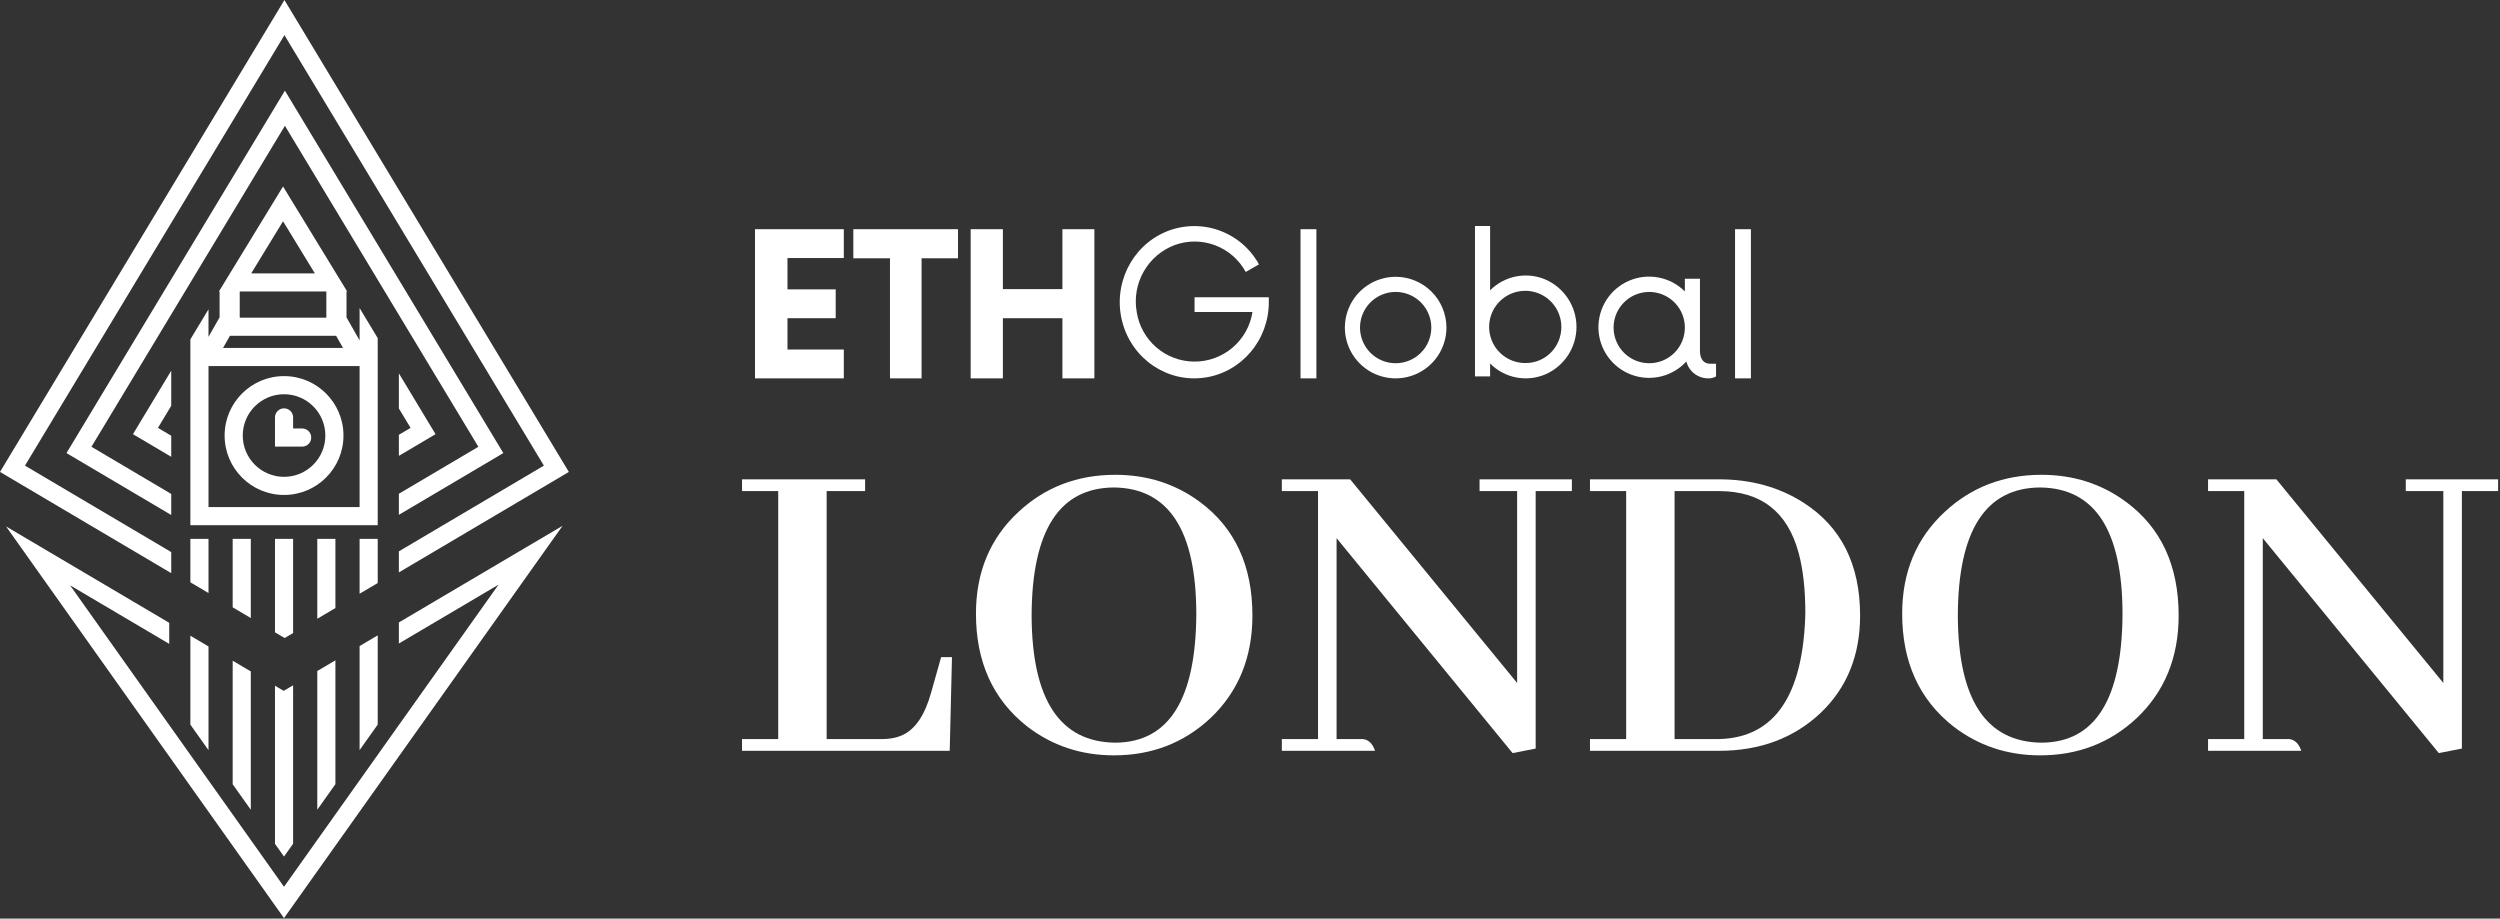 <svg width="1241" height="456" viewBox="0 0 1241 456" fill="none" xmlns="http://www.w3.org/2000/svg">
<rect x="0" y="0" width="1241" height="456" fill="#333333" stroke="none"/>
<path d="M1194.23 243.781V237.941H1240.05V243.781H1222.08V371.584L1210.63 373.83L1123.25 267.141V366.867H1136.28C1139.13 367.167 1141.15 369.113 1142.35 372.707H1096.08V366.867H1114.04V243.781H1096.08V237.941H1129.99L1212.87 339.016V243.781H1194.23Z" fill="white"/>
<path d="M1013.42 235.695C1029.29 235.695 1043.29 240.188 1055.42 249.172C1072.79 262.049 1081.48 280.842 1081.48 305.549C1081.48 326.363 1074.51 343.358 1060.59 356.535C1047.41 368.814 1031.46 374.953 1012.75 374.953C996.424 374.953 982.049 370.161 969.621 360.578C952.701 347.251 944.24 328.609 944.24 304.65C944.24 283.986 951.278 267.141 965.354 254.113C978.531 241.835 994.553 235.695 1013.42 235.695ZM1013.42 368.664C1040.07 368.514 1053.48 347.102 1053.62 304.426C1053.48 263.098 1039.85 242.284 1012.75 241.984C985.643 242.134 972.017 263.322 971.867 305.549C972.017 347.326 985.868 368.365 1013.42 368.664Z" fill="white"/>
<path d="M789.26 237.941H853.273C869.146 237.941 883.072 241.76 895.051 249.396C913.918 261.376 923.352 280.093 923.352 305.549C923.352 325.314 916.838 341.411 903.811 353.84C890.484 366.418 873.638 372.707 853.273 372.707H789.26V366.867H807.229V243.781H789.26V237.941ZM853.273 243.781H831.262V366.867H853.498C880.9 366.118 895.126 345.305 896.174 304.426C896.174 292.596 895.051 282.564 892.805 274.328C887.264 253.964 874.087 243.781 853.273 243.781Z" fill="white"/>
<path d="M734.455 243.781V237.941H780.275V243.781H762.307V371.584L750.852 373.83L663.479 267.141V366.867H676.506C679.351 367.167 681.372 369.113 682.57 372.707H636.301V366.867H654.27V243.781H636.301V237.941H670.217L753.098 339.016V243.781H734.455Z" fill="white"/>
<path d="M553.645 235.695C569.517 235.695 583.518 240.188 595.646 249.172C613.016 262.049 621.701 280.842 621.701 305.549C621.701 326.363 614.738 343.358 600.812 356.535C587.635 368.814 571.688 374.953 552.971 374.953C536.649 374.953 522.274 370.161 509.846 360.578C492.925 347.251 484.465 328.609 484.465 304.65C484.465 283.986 491.503 267.141 505.578 254.113C518.755 241.835 534.777 235.695 553.645 235.695ZM553.645 368.664C580.298 368.514 593.7 347.102 593.85 304.426C593.7 263.098 580.074 242.284 552.971 241.984C525.868 242.134 512.242 263.322 512.092 305.549C512.242 347.326 526.092 368.365 553.645 368.664Z" fill="white"/>
<path d="M471.438 372.707H368.342V366.867H386.311V243.781H368.342V237.941H429.436V243.781H410.344V366.867H438.195C441.639 366.867 444.784 366.268 447.629 365.07C454.217 362.225 459.084 355.113 462.229 343.732L467.17 326.213H472.561L471.438 372.707Z" fill="white"/>
<path d="M843.861 174.245V138.376H836.367V144.678C832.822 141.13 828.295 138.725 823.371 137.771C818.447 136.817 813.35 137.359 808.736 139.326C804.122 141.293 800.202 144.596 797.481 148.809C794.759 153.023 793.361 157.954 793.465 162.969C793.57 167.984 795.173 172.852 798.067 176.949C800.962 181.045 805.016 184.181 809.708 185.955C814.4 187.728 819.515 188.056 824.395 186.898C829.275 185.74 833.698 183.148 837.093 179.456C837.735 181.897 839.182 184.05 841.2 185.568C843.218 187.085 845.688 187.878 848.211 187.818C849.485 187.829 850.738 187.493 851.837 186.848V180.547H848.816C846.157 180.547 843.861 178.729 843.861 174.245ZM818.723 180.304C815.222 180.314 811.796 179.284 808.881 177.346C805.965 175.407 803.69 172.648 802.344 169.416C800.997 166.184 800.64 162.625 801.318 159.19C801.995 155.755 803.676 152.598 806.149 150.119C808.621 147.64 811.773 145.95 815.206 145.264C818.64 144.577 822.199 144.925 825.435 146.263C828.67 147.6 831.436 149.868 833.382 152.778C835.329 155.689 836.367 159.111 836.367 162.612C836.371 164.933 835.917 167.231 835.032 169.376C834.147 171.52 832.848 173.47 831.209 175.113C829.571 176.756 827.625 178.06 825.482 178.95C823.34 179.841 821.043 180.301 818.723 180.304Z" fill="white"/>
<path d="M869.154 113.775H861.282V187.821H869.154V113.775Z" fill="white"/>
<path d="M692.817 137.407C687.831 137.404 682.956 138.88 678.809 141.647C674.662 144.415 671.428 148.351 669.518 152.957C667.608 157.562 667.106 162.631 668.077 167.522C669.048 172.413 671.447 176.906 674.972 180.432C678.497 183.959 682.988 186.362 687.878 187.335C692.768 188.309 697.838 187.811 702.444 185.904C707.051 183.996 710.989 180.765 713.76 176.62C716.53 172.474 718.009 167.6 718.009 162.614C718.01 159.305 717.359 156.028 716.094 152.97C714.828 149.912 712.973 147.134 710.634 144.793C708.295 142.452 705.517 140.595 702.46 139.328C699.403 138.061 696.127 137.408 692.817 137.407ZM692.818 180.307C689.318 180.31 685.896 179.274 682.985 177.331C680.074 175.388 677.804 172.626 676.463 169.393C675.122 166.16 674.77 162.602 675.452 159.169C676.133 155.736 677.817 152.583 680.291 150.107C682.765 147.631 685.918 145.945 689.35 145.261C692.783 144.578 696.341 144.927 699.575 146.266C702.808 147.605 705.572 149.873 707.517 152.783C709.462 155.693 710.5 159.114 710.5 162.614C710.5 164.937 710.044 167.237 709.156 169.383C708.267 171.529 706.965 173.48 705.323 175.123C703.681 176.766 701.732 178.069 699.586 178.959C697.441 179.848 695.141 180.307 692.818 180.307Z" fill="white"/>
<path d="M527.382 143.517H497.831V113.775H481.845V187.821H497.831V157.956H527.382V187.821H543.248V113.775H527.382V143.517Z" fill="white"/>
<path d="M767.096 138.726C762.511 136.786 757.451 136.262 752.566 137.223C747.682 138.184 743.197 140.585 739.689 144.117V112.199H732.18V186.838H739.689V180.454C743.197 183.987 747.682 186.388 752.566 187.349C757.451 188.31 762.511 187.786 767.096 185.845C771.69 183.854 775.602 180.563 778.35 176.377C781.098 172.191 782.562 167.293 782.562 162.286C782.562 157.279 781.098 152.381 778.35 148.195C775.602 144.009 771.69 140.718 767.096 138.726ZM775.053 162.286C775.073 167.031 773.218 171.593 769.891 174.977C768.257 176.638 766.308 177.957 764.158 178.855C762.009 179.754 759.701 180.214 757.371 180.209C753.816 180.257 750.326 179.247 747.347 177.307C744.367 175.367 742.032 172.584 740.638 169.313C739.244 166.042 738.855 162.431 739.519 158.938C740.183 155.445 741.871 152.228 744.368 149.697C746.865 147.166 750.058 145.435 753.542 144.724C757.026 144.012 760.642 144.353 763.932 145.702C767.221 147.052 770.035 149.349 772.015 152.302C773.996 155.255 775.053 158.73 775.053 162.286Z" fill="white"/>
<path d="M423.591 128.214H441.787V187.821H457.47V128.214H475.548V113.775H423.591V128.214Z" fill="white"/>
<path d="M592.976 154.873H621.726C620.663 161.743 617.173 168.005 611.89 172.522C606.606 177.04 599.879 179.515 592.927 179.498C585.975 179.481 579.26 176.974 573.998 172.431C568.737 167.887 565.277 161.609 564.248 154.734C563.051 147.87 564.289 140.803 567.75 134.754C571.21 128.706 576.674 124.056 583.199 121.609C589.696 119.266 596.818 119.329 603.274 121.787C609.729 124.244 615.09 128.932 618.386 135.003L624.947 131.223C620.595 123.297 613.465 117.262 604.929 114.279C596.394 111.297 587.056 111.578 578.716 115.07C561.523 122.328 552.278 141.504 557.122 159.858C561.967 178.211 579.394 190.035 597.827 187.473C616.26 184.912 629.965 168.762 629.838 149.753V147.559H592.976L592.976 154.873Z" fill="white"/>
<path d="M374.783 187.821H418.868V173.506H390.903V157.956H414.838V143.64H390.903V128.09H418.868V113.775H374.783V187.821Z" fill="white"/>
<path d="M653.456 113.775H645.584V187.821H653.456V113.775Z" fill="white"/>
<path fill-rule="evenodd" clip-rule="evenodd" d="M172.336 144.699L140.5 92.565L108.664 144.699H109L109 157.699H108.906L103.5 167.212V153.535L94.5 168.468V172.699V214.699V260.699H187.5V214.699V172.699V167.842L178.5 152.909V168.971L172.094 157.699H172V144.699H172.336ZM103.5 214.699V181.699H178.5V214.699V251.699H103.5V214.699ZM162 144.699V157.699H119V144.699H162ZM156.295 135.699H124.705L140.5 109.834L156.295 135.699ZM166.857 166.699L170.267 172.699H110.733L114.143 166.699H166.857ZM120.5 216.199C120.5 204.877 129.678 195.699 141 195.699C152.322 195.699 161.5 204.877 161.5 216.199C161.5 227.521 152.322 236.699 141 236.699C129.678 236.699 120.5 227.521 120.5 216.199ZM141 186.699C124.708 186.699 111.5 199.907 111.5 216.199C111.5 232.492 124.708 245.699 141 245.699C157.292 245.699 170.5 232.492 170.5 216.199C170.5 199.907 157.292 186.699 141 186.699ZM141 202.699C143.485 202.699 145.5 204.714 145.5 207.199V212.699H150C152.485 212.699 154.5 214.714 154.5 217.199C154.5 219.684 152.485 221.699 150 221.699H136.5V207.199C136.5 204.714 138.515 202.699 141 202.699ZM103.5 294.38L94.5 289.06V267.5H103.5V294.38ZM115.5 301.473L124.5 306.793V267.5H115.5V301.473ZM145.5 314.24L141.3 316.723V316.724L141.299 316.723L136.5 313.887V267.5H145.5V314.24ZM157.5 307.147L166.5 301.827V267.5H157.5V307.147ZM187.5 289.414L178.5 294.734V267.5H187.5V289.414ZM187.5 315.381L178.5 320.695V372.362L187.5 359.687V315.381ZM187.5 375.233L186.6 376.5H187.5V375.233ZM166.5 327.78L157.5 333.094L157.5 401.937L166.5 389.262V327.78ZM141.09 342.783L140.718 342.875L136.5 340.384L136.5 418.885L140.982 425.201L145.5 418.837L145.5 340.18L141.09 342.783ZM124.5 333.294L115.5 327.977L115.5 389.293L124.5 401.975V333.294ZM94.5 315.57L103.5 320.887V372.383L94.5 359.7V315.57Z" fill="white"/>
<path fill-rule="evenodd" clip-rule="evenodd" d="M135.934 8.718L0 234.266L85 284.51V274.055L12.394 231.137L141.188 17.436L269.983 231.137L198 273.686V284.141L282.377 234.266L141.191 0.005L141.189 0.001V0L141.188 0.001L141.187 0.002L135.934 8.718ZM33 224.908L85 255.645V245.191L45.394 221.779L141.427 62.436L237.461 221.779L198 245.104V255.559L249.855 224.908L141.429 45.004L141.429 45.003L141.428 45.001L141.426 45.002L33 224.908ZM85 184L66 215.526L85 226.757V216.302L78.394 212.397L85 201.436V184ZM198 215.828L203.805 212.397L198 202.765V185.33L216.199 215.526L198 226.283V215.828ZM34.776 290.539L84 319.621V309.167L22.003 272.539L3 261.312L15.773 279.312L135.462 447.974L140.643 455.275L140.869 455.592L141.091 455.905V455.592L146.499 447.976L266.484 278.997L279.263 261L260.256 272.223L198 308.982V319.433L247.477 290.22L140.982 440.201L34.776 290.539Z" fill="white"/>
</svg>
